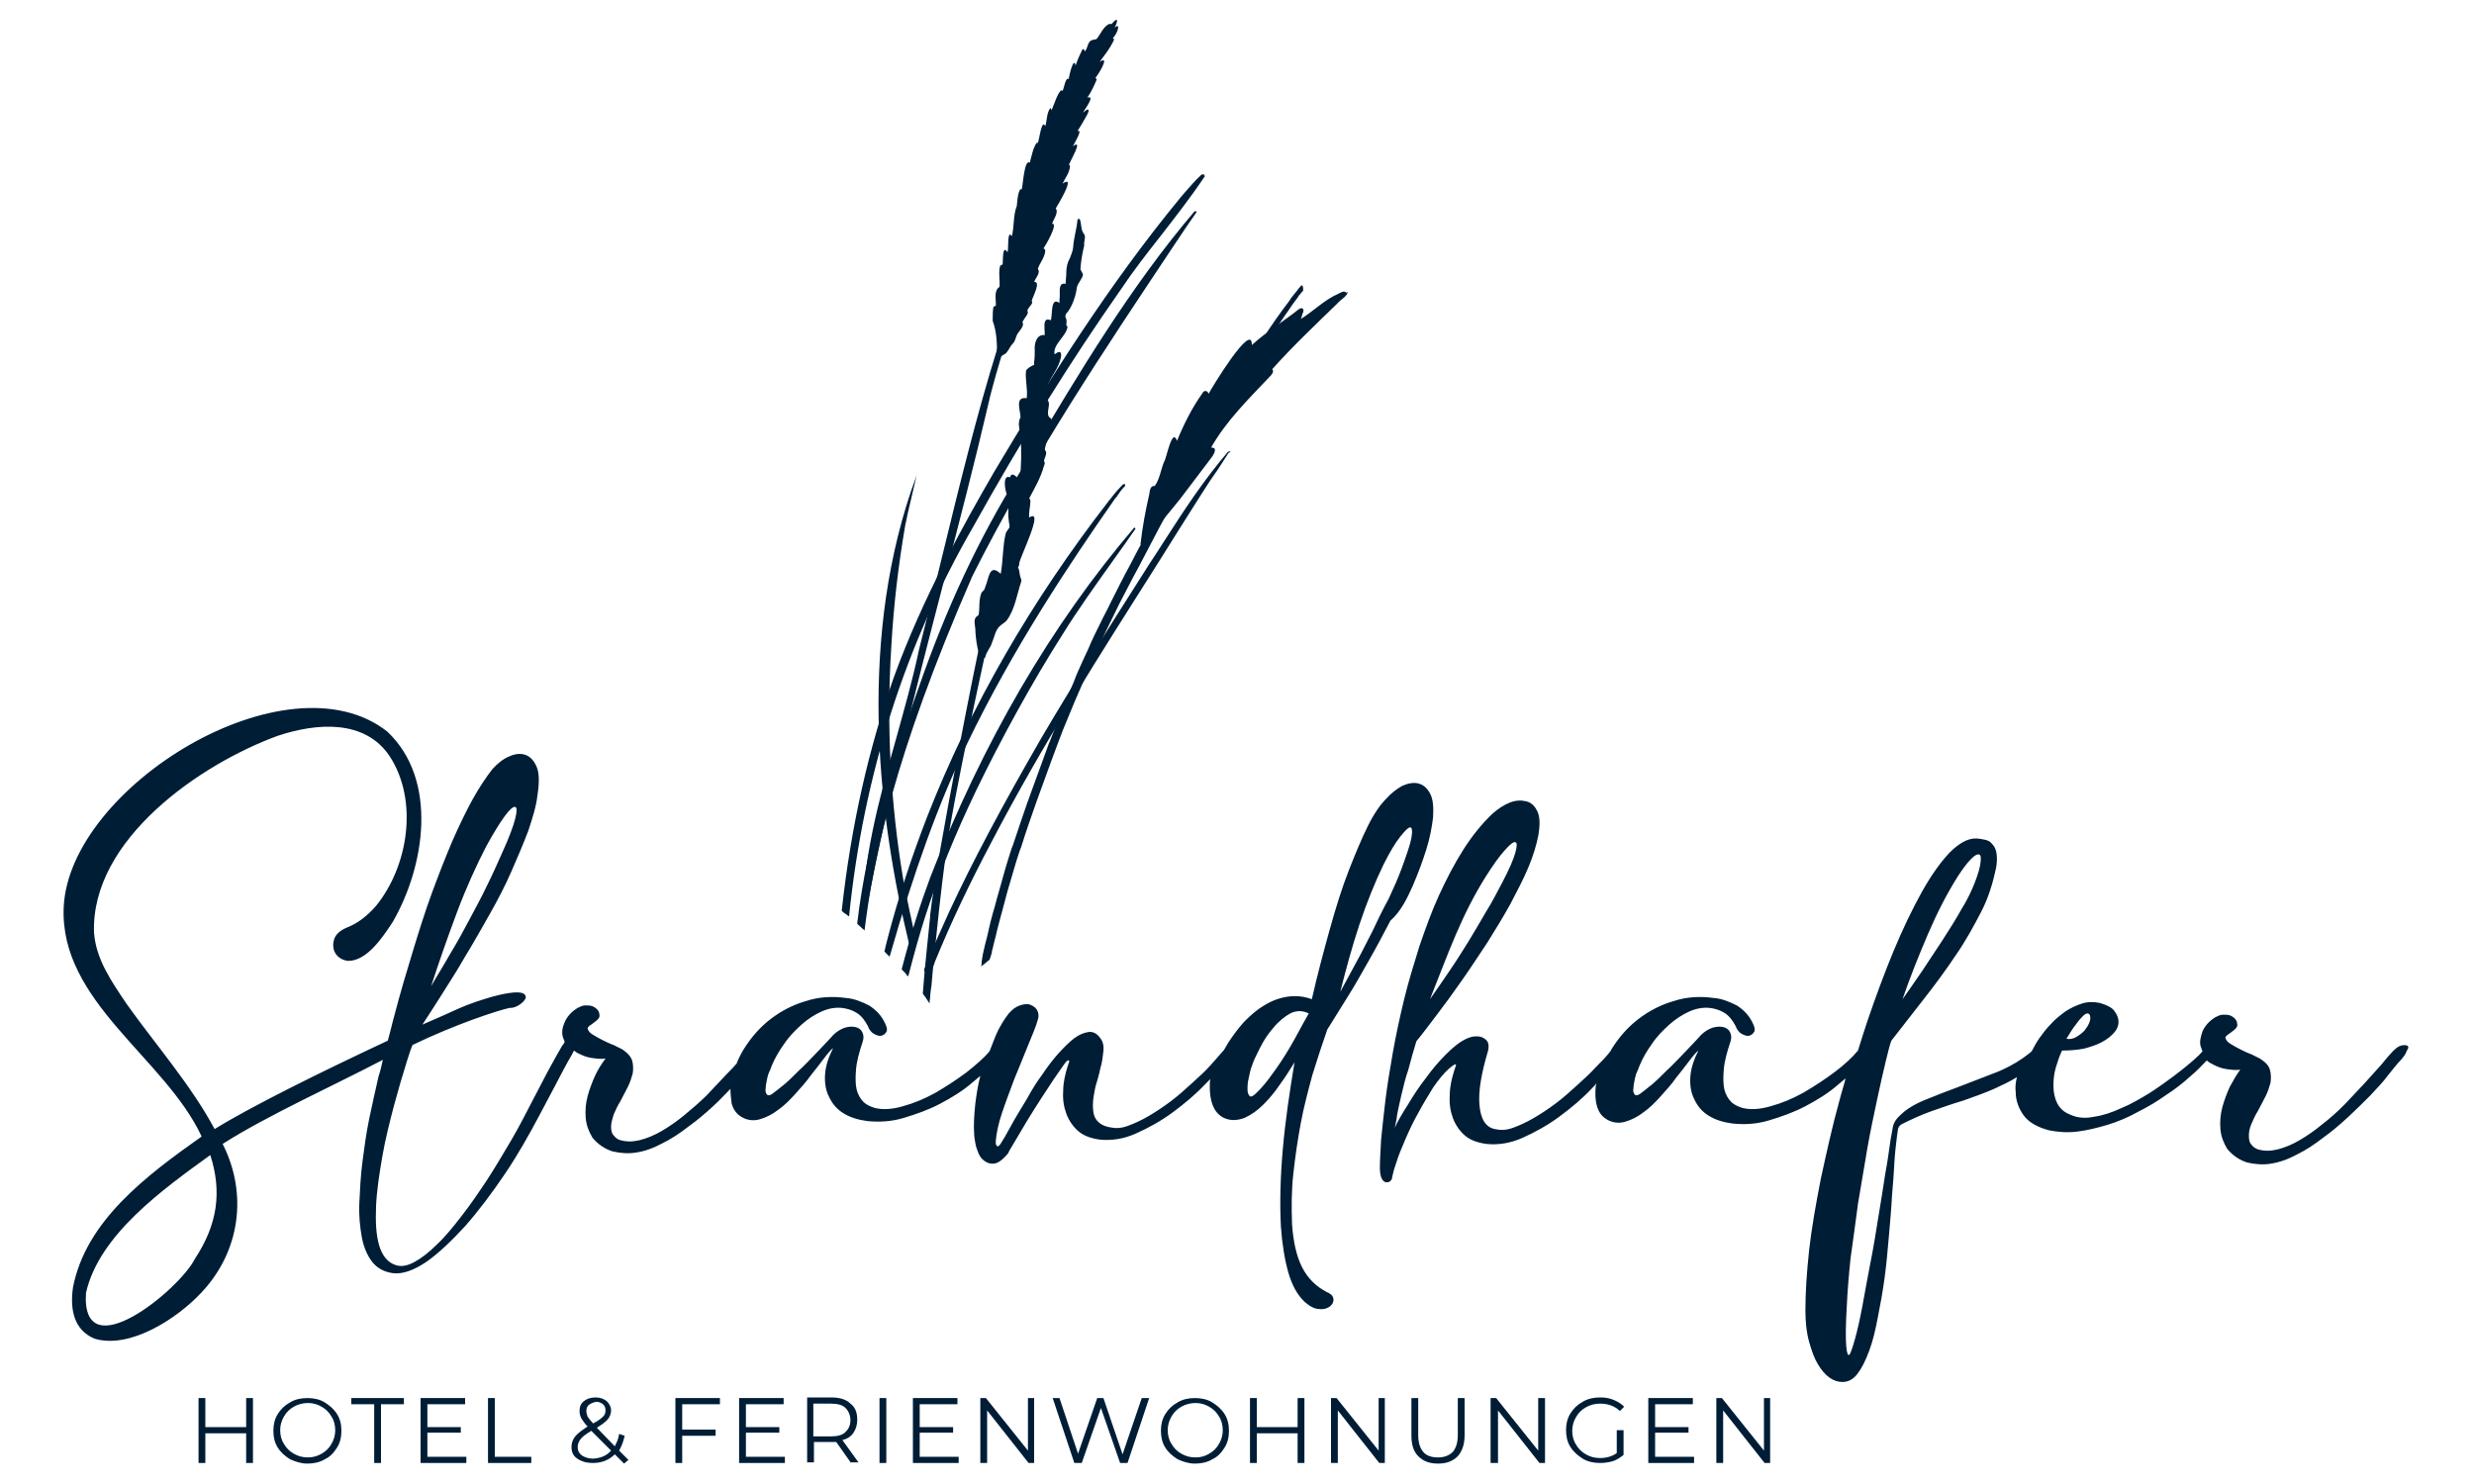 <?xml version="1.0" encoding="UTF-8" standalone="no"?>
<svg xmlns="http://www.w3.org/2000/svg" xmlns:xlink="http://www.w3.org/1999/xlink" xmlns:serif="http://www.serif.com/" width="100%" height="100%" viewBox="0 0 400 240" version="1.1" xml:space="preserve" style="fill-rule:evenodd;clip-rule:evenodd;stroke-linejoin:round;stroke-miterlimit:2;">
    <g>
        <g>
            <path d="M40.9,226.1L40.9,236.6L39.8,236.6L39.8,231.8L33.2,231.8L33.2,236.6L32.1,236.6L32.1,226.1L33.2,226.1L33.2,230.8L39.8,230.8L39.8,226.1L40.9,226.1Z" style="fill:rgb(0,29,54);fill-rule:nonzero;"></path>
            <path d="M46.9,236C46.1,235.5 45.4,234.9 44.9,234.1C44.4,233.3 44.2,232.4 44.2,231.4C44.2,230.4 44.4,229.5 44.9,228.7C45.4,227.9 46,227.3 46.9,226.8C47.7,226.3 48.7,226.1 49.7,226.1C50.7,226.1 51.7,226.3 52.5,226.8C53.3,227.3 54,227.9 54.5,228.7C55,229.5 55.2,230.4 55.2,231.4C55.2,232.4 55,233.3 54.5,234.1C54,234.9 53.4,235.6 52.5,236C51.7,236.5 50.7,236.7 49.7,236.7C48.7,236.7 47.8,236.4 46.9,236ZM52,235.1C52.7,234.7 53.2,234.2 53.6,233.5C54,232.8 54.2,232.1 54.2,231.3C54.2,230.5 54,229.7 53.6,229.1C53.2,228.4 52.7,227.9 52,227.5C51.3,227.1 50.6,226.9 49.8,226.9C49,226.9 48.2,227.1 47.5,227.5C46.8,227.9 46.3,228.4 45.9,229.1C45.5,229.8 45.3,230.5 45.3,231.3C45.3,232.1 45.5,232.9 45.9,233.5C46.3,234.2 46.8,234.7 47.5,235.1C48.2,235.5 48.9,235.7 49.8,235.7C50.6,235.7 51.3,235.5 52,235.1Z" style="fill:rgb(0,29,54);fill-rule:nonzero;"></path>
            <path d="M60.5,227.1L56.8,227.1L56.8,226.1L65.3,226.1L65.3,227.1L61.6,227.1L61.6,236.6L60.5,236.6L60.5,227.1Z" style="fill:rgb(0,29,54);fill-rule:nonzero;"></path>
            <path d="M75.4,235.6L75.4,236.6L68,236.6L68,226.1L75.2,226.1L75.2,227.1L69.1,227.1L69.1,230.8L74.5,230.8L74.5,231.7L69.1,231.7L69.1,235.6L75.4,235.6Z" style="fill:rgb(0,29,54);fill-rule:nonzero;"></path>
            <path d="M78.9,226.1L80,226.1L80,235.6L85.9,235.6L85.9,236.6L78.9,236.6L78.9,226.1Z" style="fill:rgb(0,29,54);fill-rule:nonzero;"></path>
            <path d="M100.9,236.7L99.4,235.2C98.5,236.1 97.3,236.6 95.9,236.6C95.2,236.6 94.6,236.5 94.1,236.3C93.6,236.1 93.1,235.8 92.8,235.4C92.5,235 92.4,234.5 92.4,234C92.4,233.4 92.6,232.8 93,232.3C93.4,231.8 94.1,231.3 95,230.7C94.5,230.2 94.2,229.7 94,229.4C93.8,229 93.7,228.6 93.7,228.2C93.7,227.5 93.9,227 94.4,226.6C94.9,226.2 95.5,226 96.3,226C97,226 97.6,226.2 98.1,226.6C98.5,227 98.8,227.5 98.8,228.1C98.8,228.6 98.6,229.1 98.3,229.5C98,229.9 97.3,230.4 96.5,230.9L99.4,233.9C99.7,233.3 100,232.7 100.1,231.9L101,232.2C100.8,233.1 100.5,233.9 100.1,234.6L101.6,236.1L100.9,236.7ZM98.8,234.6L95.6,231.4C94.8,231.9 94.2,232.3 93.9,232.7C93.6,233.1 93.4,233.5 93.4,234C93.4,234.6 93.6,235 94.1,235.4C94.6,235.7 95.2,235.9 95.9,235.9C97.2,235.8 98.1,235.4 98.8,234.6ZM95.2,227.2C94.9,227.5 94.8,227.8 94.8,228.2C94.8,228.5 94.9,228.8 95,229.1C95.2,229.4 95.5,229.8 95.9,230.2C96.7,229.8 97.2,229.4 97.5,229.1C97.8,228.8 97.9,228.5 97.9,228.1C97.9,227.7 97.8,227.4 97.5,227.1C97.2,226.9 96.9,226.7 96.4,226.7C95.9,226.8 95.5,227 95.2,227.2Z" style="fill:rgb(0,29,54);fill-rule:nonzero;"></path>
            <path d="M110.3,227.1L110.3,231.2L115.7,231.2L115.7,232.2L110.3,232.2L110.3,236.6L109.2,236.6L109.2,226.1L116.4,226.1L116.4,227.1L110.3,227.1Z" style="fill:rgb(0,29,54);fill-rule:nonzero;"></path>
            <path d="M126.9,235.6L126.9,236.6L119.5,236.6L119.5,226.1L126.7,226.1L126.7,227.1L120.6,227.1L120.6,230.8L126,230.8L126,231.7L120.6,231.7L120.6,235.6L126.9,235.6Z" style="fill:rgb(0,29,54);fill-rule:nonzero;"></path>
            <path d="M137.6,236.6L135.2,233.2L131.6,233.2L131.6,236.5L130.5,236.5L130.5,226L134.4,226C135.7,226 136.8,226.3 137.5,227C138.3,227.6 138.6,228.5 138.6,229.6C138.6,230.4 138.4,231.1 138,231.7C137.6,232.3 137,232.7 136.2,232.9L138.8,236.5L137.6,236.5L137.6,236.6ZM136.7,231.6C137.2,231.1 137.5,230.5 137.5,229.7C137.5,228.9 137.2,228.2 136.7,227.7C136.2,227.2 135.4,227 134.3,227L131.5,227L131.5,232.3L134.3,232.3C135.4,232.3 136.2,232.1 136.7,231.6Z" style="fill:rgb(0,29,54);fill-rule:nonzero;"></path>
            <rect x="142.2" y="226.1" width="1.1" height="10.5" style="fill:rgb(0,29,54);fill-rule:nonzero;"></rect>
            <path d="M155,235.6L155,236.6L147.6,236.6L147.6,226.1L154.8,226.1L154.8,227.1L148.7,227.1L148.7,230.8L154.1,230.8L154.1,231.7L148.7,231.7L148.7,235.6L155,235.6Z" style="fill:rgb(0,29,54);fill-rule:nonzero;"></path>
            <path d="M167.2,226.1L167.2,236.6L166.3,236.6L159.6,228.1L159.6,236.6L158.5,236.6L158.5,226.1L159.4,226.1L166.2,234.6L166.2,226.1L167.2,226.1Z" style="fill:rgb(0,29,54);fill-rule:nonzero;"></path>
            <path d="M185.8,226.1L182.3,236.6L181.1,236.6L178,227.7L174.9,236.6L173.7,236.6L170.2,226.1L171.3,226.1L174.3,235.1L177.4,226.1L178.4,226.1L181.5,235.2L184.6,226.1L185.8,226.1Z" style="fill:rgb(0,29,54);fill-rule:nonzero;"></path>
            <path d="M190.4,236C189.6,235.5 188.9,234.9 188.4,234.1C187.9,233.3 187.7,232.4 187.7,231.4C187.7,230.4 187.9,229.5 188.4,228.7C188.9,227.9 189.5,227.3 190.4,226.8C191.2,226.3 192.2,226.1 193.2,226.1C194.2,226.1 195.2,226.3 196,226.8C196.8,227.3 197.5,227.9 198,228.7C198.5,229.5 198.7,230.4 198.7,231.4C198.7,232.4 198.5,233.3 198,234.1C197.5,234.9 196.9,235.6 196,236C195.2,236.5 194.2,236.7 193.2,236.7C192.2,236.7 191.3,236.4 190.4,236ZM195.5,235.1C196.2,234.7 196.7,234.2 197.1,233.5C197.5,232.8 197.7,232.1 197.7,231.3C197.7,230.5 197.5,229.7 197.1,229.1C196.7,228.4 196.2,227.9 195.5,227.5C194.8,227.1 194.1,226.9 193.3,226.9C192.5,226.9 191.7,227.1 191,227.5C190.3,227.9 189.8,228.4 189.4,229.1C189,229.8 188.8,230.5 188.8,231.3C188.8,232.1 189,232.9 189.4,233.5C189.8,234.2 190.3,234.7 191,235.1C191.7,235.5 192.4,235.7 193.3,235.7C194.2,235.7 194.8,235.5 195.5,235.1Z" style="fill:rgb(0,29,54);fill-rule:nonzero;"></path>
            <path d="M210.9,226.1L210.9,236.6L209.8,236.6L209.8,231.8L203.2,231.8L203.2,236.6L202.1,236.6L202.1,226.1L203.2,226.1L203.2,230.8L209.8,230.8L209.8,226.1L210.9,226.1Z" style="fill:rgb(0,29,54);fill-rule:nonzero;"></path>
            <path d="M223.9,226.1L223.9,236.6L223,236.6L216.3,228.1L216.3,236.6L215.2,236.6L215.2,226.1L216.1,226.1L222.9,234.6L222.9,226.1L223.9,226.1Z" style="fill:rgb(0,29,54);fill-rule:nonzero;"></path>
            <path d="M229.3,235.5C228.5,234.7 228.2,233.6 228.2,232.1L228.2,226.1L229.3,226.1L229.3,232.1C229.3,233.3 229.6,234.2 230.1,234.8C230.6,235.4 231.4,235.7 232.5,235.7C233.5,235.7 234.3,235.4 234.9,234.8C235.4,234.2 235.7,233.3 235.7,232.1L235.7,226.1L236.8,226.1L236.8,232.1C236.8,233.6 236.4,234.7 235.7,235.5C234.9,236.3 233.9,236.7 232.5,236.7C231.1,236.7 230.1,236.3 229.3,235.5Z" style="fill:rgb(0,29,54);fill-rule:nonzero;"></path>
            <path d="M249.8,226.1L249.8,236.6L248.9,236.6L242.2,228.1L242.2,236.6L241,236.6L241,226.1L241.9,226.1L248.7,234.6L248.7,226.1L249.8,226.1Z" style="fill:rgb(0,29,54);fill-rule:nonzero;"></path>
            <path d="M261.4,231.3L262.5,231.3L262.5,235.3C262,235.7 261.4,236.1 260.8,236.3C260.1,236.5 259.4,236.6 258.7,236.6C257.7,236.6 256.7,236.4 255.9,235.9C255.1,235.4 254.4,234.8 253.9,234C253.4,233.2 253.2,232.3 253.2,231.3C253.2,230.3 253.4,229.4 253.9,228.6C254.4,227.8 255,227.2 255.9,226.7C256.7,226.2 257.7,226 258.7,226C259.5,226 260.2,226.1 260.9,226.4C261.6,226.7 262.1,227 262.6,227.5L261.9,228.2C261.1,227.4 260,227 258.7,227C257.9,227 257.1,227.2 256.4,227.6C255.7,228 255.2,228.5 254.8,229.2C254.4,229.9 254.2,230.6 254.2,231.4C254.2,232.2 254.4,233 254.8,233.6C255.2,234.3 255.7,234.8 256.4,235.2C257.1,235.6 257.8,235.8 258.7,235.8C259.8,235.8 260.7,235.5 261.4,235L261.4,231.3Z" style="fill:rgb(0,29,54);fill-rule:nonzero;"></path>
            <path d="M273.9,235.6L273.9,236.6L266.5,236.6L266.5,226.1L273.7,226.1L273.7,227.1L267.6,227.1L267.6,230.8L273,230.8L273,231.7L267.6,231.7L267.6,235.6L273.9,235.6Z" style="fill:rgb(0,29,54);fill-rule:nonzero;"></path>
            <path d="M286.2,226.1L286.2,236.6L285.3,236.6L278.6,228.1L278.6,236.6L277.5,236.6L277.5,226.1L278.4,226.1L285.2,234.6L285.2,226.1L286.2,226.1Z" style="fill:rgb(0,29,54);fill-rule:nonzero;"></path>
        </g>
        <g>
            <g>
                <path d="M164.5,31.8L164.5,31.8Z" style="fill:rgb(0,29,54);fill-rule:nonzero;"></path>
                <path d="M172.8,13.2L172.8,13.2Z" style="fill:rgb(0,29,54);fill-rule:nonzero;"></path>
                <path d="M180.8,4.4C180.7,4 180.3,4.4 180.2,4.5C180.7,3.6 180.9,2.5 179.8,3.8L179.7,3.9C179.6,3.8 179.2,3.9 179.1,4C178.3,4.5 177.9,5.6 177.3,6.3C177.1,6.4 176.8,6.4 176.5,6.5C175.8,6.8 175.9,7.8 175.4,8.3C175.3,8.1 175.2,7.8 175,8C174.6,8.8 174.2,9.7 173.9,10.6C173.6,9 172.8,12.4 172.8,12.8C172.3,12.3 172,14.4 171.8,14.7C171.3,14 170.2,17.5 170,17.9C170,17.7 170,17.5 169.8,17.5C169.2,18.3 169.3,19.5 169,20.4C168.4,19.1 168,22.8 167.8,23.1L167.6,23.1C167,24 166.8,25.2 166.5,26.3C165.6,25.7 165.4,29.9 165.2,30.6C165.1,30.6 165,30.6 164.9,30.7C164.5,31.5 164.5,32.4 164.4,33.3C163.8,34.8 164,36.6 163.6,38.2C162.8,37 163.1,40.3 162.9,40.8C162,39.4 162.2,42.3 162.1,42.8C161.9,42.8 161.8,42.9 161.7,43C161.4,44.1 161.7,45.3 161.6,46.4C160.6,47 161.1,48.6 161,49.5C160.8,49.4 160.7,49.6 160.6,49.7C160.5,50.4 160.5,51.1 160.5,51.9C161.1,53.5 161.2,55.3 161.2,57C161.3,57.1 161.6,57.4 161.6,57.4C161.7,57.5 161.8,57.6 161.9,57.6C162.3,57.3 162.6,57.3 162.9,56.8C163.2,56.4 163.4,55.9 163.8,55.5C164.2,55.1 164.2,54.5 164.5,54C164.8,53.5 165.7,52.7 165.3,52.1C165.5,51.7 165.8,51.3 166,51C166.1,50.8 166.3,50.5 166.1,50.3C166.2,49.7 166.8,49.4 166.9,48.9C166.9,48.8 166.8,48.7 166.8,48.7C166.9,48.1 168.4,45.5 167.2,45.6C167.4,45 168.3,44.1 167.8,43.5C168.1,42.5 168.9,41.7 169,40.6C169,40.4 168.9,40.2 168.7,40.2C169,39.8 171.2,36 170.1,36.2C170.3,35.5 171.2,34.4 170.7,33.7C171,33.2 174.1,28.1 171.8,29.7C172.2,28.8 172.9,28 173,26.9C173,26.8 172.9,26.6 172.8,26.6C172.9,26.5 172.9,26.4 173,26.3C173.1,25.9 175,22.7 173.7,23.5C173.7,23.5 173.6,23.5 173.6,23.6L173.5,23.6C173.6,23.3 175.2,20.8 174.2,21.2C174.8,20.3 175.3,19.4 175.8,18.5C175.9,18.3 176.2,17.7 175.8,17.7C175.6,17.8 175.4,18 175.1,18.2C175.3,17.8 177.2,15.3 175.8,15.8C176.4,14.9 176.9,13.9 177.3,12.9C177.3,12.8 177.2,12.6 177.1,12.6C177.5,12.2 179.6,8.8 177.8,10C178.6,8.9 179.4,7.9 180,6.7C180.1,6.5 180.2,6.2 179.9,6.2C180.2,5.9 180.7,5.2 180.8,4.4Z" style="fill:rgb(0,29,54);fill-rule:nonzero;"></path>
                <path d="M161,59.4L161,59.3L161,59.4Z" style="fill:rgb(0,29,54);fill-rule:nonzero;"></path>
            </g>
            <path d="M162.1,56.8C162,56.6 161.6,56.1 161.4,56.1L161.3,56.1L161.3,56.2C157.9,67.1 155.1,78.6 152.4,89.7C151.2,94.7 149.9,99.9 148.6,105C147.6,109.8 146.2,114.7 144.9,119.4C142.1,129.3 139.3,139.6 139.4,149.7L139.6,149.7C143,131.2 147.8,112.5 152.5,94.4C155,84.8 157.6,74.8 159.9,64.9C160.1,63.8 161.9,57.4 162.1,57.1C162.3,57.3 162.2,57.1 162.1,56.8Z" style="fill:rgb(0,29,54);fill-rule:nonzero;"></path>
            <path d="M194.7,28.3C194.7,28.2 194.6,28.2 194.5,28.2C194.3,28.2 194.2,28.3 194.2,28.3C193.2,29.2 192.4,30.2 191.5,31.2C191.3,31.4 191.1,31.7 190.9,31.9C179.2,46.1 169.5,61.6 160.8,76.2C155.7,85 149.2,96.7 144.6,109.3C140.5,120.8 137.6,133.5 136.1,147.2L136.1,147.3L136.3,147.5C136.5,147.7 136.8,147.8 137.1,148.1L137.3,148.2L137.3,148C139.6,125.5 146.3,104.3 157.4,85.1C165.3,70.9 173.1,58.4 181.3,46.7C183.3,43.7 185.5,40.9 187.7,38.1C190.1,35 192.6,31.8 194.8,28.5L194.7,28.3Z" style="fill:rgb(0,29,54);fill-rule:nonzero;"></path>
            <path d="M193.2,34.1C182.8,46.3 174.4,60.4 166.3,74L164.7,76.7C158.3,87 153,98.3 148.5,111.3C144.5,122.4 140.2,135.6 138.6,149.3L138.6,149.4L138.8,149.6C139.1,149.8 139.3,150.1 139.6,150.3L139.8,150.5L139.8,150.3C141.2,139.1 144.4,122.5 157.2,93.2C166.7,74.2 178.8,56.2 190.4,38.8C191.4,37.3 192.4,35.8 193.4,34.4L193.5,34.2L193.2,34.2L193.2,34.1Z" style="fill:rgb(0,29,54);fill-rule:nonzero;"></path>
            <g>
                <path d="M174.9,40.4C174.9,40.5 174.9,40.5 174.9,40.4Z" style="fill:rgb(0,29,54);fill-rule:nonzero;"></path>
                <path d="M175.3,37.9C174.7,37.2 174.9,36.3 174.6,35.5C174.5,35.3 174.2,35.4 174.2,35.6C174.1,37 173.6,38.4 173.5,40.1C173.4,40.7 173.2,41.2 173,41.7C172.6,42.4 172.4,43.2 172.4,44.1C172.4,44.7 172.3,45.3 172.3,45.9C170.9,45.6 171.5,47.6 171.3,48.4L171.3,49C169.8,47.9 170.2,51 169.9,51.8C168.4,51.1 169,53.4 168.9,54.2C167.6,54 167.2,55.6 167.3,56.6L167.3,56.7C167.3,57.3 167.3,57.9 167.2,58.5L167.2,59C166.7,59.2 166.2,59.5 165.9,59.9C165.7,61.3 166.2,62.9 166,64.4C164,64.1 165,66.4 165,67.5C164.4,68.5 165,69.7 165,70.8L165,70.7C165.2,73 165.1,75.4 164.9,77.7C164.5,77.3 163.6,76.1 163.3,77.2C162,76.6 162.5,79.7 162.9,80.1C163.2,81.4 162.9,82.8 163.1,84.2C163.1,84.6 163.3,84.9 163.2,85.3C163,85.7 162.7,85.9 162.6,86.3C162.1,88.3 162.2,90.6 161.8,92.8C159.9,91 159.9,93.6 159.3,94.9C159.2,95.3 159.1,95.5 158.8,95.7C158.5,96.1 158.5,96.6 158.4,97C158.3,97.8 158.4,98.7 158.2,99.5C158.1,99.6 158,99.6 157.9,99.7C157.3,100.2 157.7,101.2 157.7,101.9C157.7,102.7 158.1,107.3 159.3,106.3C159.5,105.3 160.1,104.9 160.4,103.9C160.8,103 160.9,102 161.6,101.3C162,100.9 162.5,100.7 162.8,100.3C164.1,98.5 164.4,96.2 165.1,94.1C165.2,93.9 165.1,93.6 165,93.4C164.8,92.9 164.9,92.3 164.6,91.8C164.7,91.6 164.8,91.4 164.8,91.1C164.8,90.3 169,82 166.4,83.7C166.3,82.8 166.6,81.9 166.6,81C166.6,80.8 166.5,80.7 166.4,80.6C167.3,78.9 168.3,77.2 168.8,75.3C168.9,75.1 169,74.8 168.8,74.6C168.8,74.1 169.3,73.5 169.1,73C168.9,72.8 168.9,72.6 169,72.3C169.3,70.9 169.9,69.5 170,68C170,67.8 170,67.7 169.8,67.6C168.8,66.9 170.3,65.1 169.1,64.5C169.1,64.1 169.2,63.6 169.1,63.2C169.5,61.4 170.9,60 171.4,58.3C171.7,57.3 171.7,56.4 170.5,57.3C170.2,55.7 172.3,54.5 172.6,52.9C172.6,52.8 172.5,52.7 172.4,52.6C172.4,52.3 172.5,51.9 172.4,51.6C172.2,51.3 172.2,51 172.4,50.7C173.3,49.8 174,47.7 174.1,46.5C174.3,45.7 175,45.1 175.1,44.4C175,44 174.6,43.7 174.7,43.3C174.8,42.1 175,40.9 175.3,39.7C175.2,39 175.6,38.4 175.3,37.9Z" style="fill:rgb(0,29,54);fill-rule:nonzero;"></path>
            </g>
            <path d="M159.4,102.3C159.1,102.2 158.8,102.3 158.7,102.7C158,105.9 151.5,138.1 150.4,147.9L150.4,148.1C150,152.2 149.5,156.5 149.2,160.7C149.5,161.1 149.8,161.5 150.1,162L150.3,162.3L150.3,162C150.4,161.4 150.4,160.7 150.5,160.1L150.6,159.4C150.7,158.3 150.8,157.1 150.9,156C151.5,150.2 152.1,144.2 152.9,138.3C153.9,130 159.8,103.3 159.9,103.1C160,102.6 159.7,102.3 159.4,102.3Z" style="fill:rgb(0,29,54);fill-rule:nonzero;"></path>
            <path d="M199,73L198.7,73L198.7,73.1L198.6,73C194.8,77.4 191.5,82.4 188.3,87.4C187.5,88.7 186.6,90 185.7,91.4L185.2,92.2C179.6,101 173.8,110.1 168.4,119.3C162.1,130.2 157.3,139.2 153.4,147.6C151.9,150.9 150.6,153.8 149.5,156.6C149.4,156.8 149.4,156.9 149.5,157.1C149.6,157.3 149.7,157.4 149.8,157.4L150,157.4C150.6,157.4 150.8,156.6 151,156C151.1,155.7 151.2,155.4 151.3,155.2C153.8,149.1 156.8,142.8 160.4,136C168.5,120.5 178,105.6 187.2,91.1C189.4,87.6 191.7,83.9 194,80.3C194.8,79.1 195.5,77.9 196.3,76.8C197.1,75.7 197.8,74.5 198.6,73.3L199,73Z" style="fill:rgb(0,29,54);fill-rule:nonzero;"></path>
            <path d="M210.6,46.2C210.6,46.2 210.5,46.1 210.4,46.2C210.4,46.2 210.3,46.2 210.3,46.3L210.2,46.4C210.1,46.5 209.9,46.7 209.8,46.9C209.6,47.1 209.5,47.3 209.3,47.5C209,47.9 208.7,48.2 208.5,48.6C205.5,52.5 202.9,56.7 200.7,60.2C198.4,63.9 196,68 193.2,72.6C191.9,74.8 190.7,76.8 189.6,78.7C189,79.7 188.5,80.7 187.9,81.7C187.2,82.9 186.7,83.8 186.3,84.7C185.7,85.8 185.1,86.9 184.5,88C183.9,89 183.4,90.1 182.8,91.2C181.7,93.2 180.6,95.4 179.5,97.6C179,98.7 178.4,99.7 177.9,100.8C177.3,102 176.8,103 176.4,103.9C176,104.9 175.5,105.9 175,107C174.5,108.1 174,109.2 173.6,110.3C173.1,111.4 172.7,112.5 172.2,113.6C171.7,114.7 171.3,115.9 170.9,116.9C170.5,117.9 170.1,119 169.7,120L169.6,120.2C169.2,121.3 168.8,122.4 168.4,123.5C167.5,126 166.7,128.1 166,130.1C165.3,132.1 164.6,134.2 163.8,136.6L163.6,137.1C162.9,139.2 162.2,141.6 161.5,144.2C161.1,145.5 160.9,146.5 160.6,147.4C160.3,148.5 160,149.6 159.8,150.6C159.6,151.6 159.3,152.5 159.1,153.5L159,153.9C159,154.1 158.9,154.2 158.9,154.4C158.9,154.6 158.8,154.8 158.8,154.9L158.8,155.1C158.7,155.4 158.7,155.7 158.7,156L158.6,156.3L158.9,156.1C159.3,155.8 159.6,155.5 160,155.2C160,155.1 160.1,155 160.1,154.9C160.1,154.8 160.2,154.7 160.2,154.6C160.3,154.3 160.4,154 160.4,153.7L160.5,153.4C160.7,152.4 161,151.5 161.2,150.5C161.8,148.1 162.4,146.1 162.9,144.1C163.3,142.8 163.6,141.7 163.9,140.7C164.2,139.6 164.6,138.4 164.9,137.5L165.1,137C165.9,134.4 166.8,131.9 167.6,129.6C168.3,127.7 169.1,125.5 170,123C170.8,120.9 171.6,118.6 172.5,116.5C173.3,114.5 174.2,112.4 175.3,109.9C175.7,108.9 176.2,107.8 176.7,106.7C177.2,105.6 177.7,104.5 178.1,103.6C179.1,101.4 180.1,99.5 181,97.6C182.1,95.5 183.1,93.5 184.1,91.7C185.3,89.4 186.4,87.3 187.4,85.4C188.4,83.6 189.5,81.5 190.7,79.3C191.3,78.2 191.9,77.1 192.6,76.1C193.1,75.2 193.6,74.3 194.1,73.5L197.9,67C198.4,66.2 198.8,65.4 199.3,64.6L199.9,63.6C200.4,62.7 201,61.8 201.5,60.9L201.6,60.7C202.1,59.8 202.7,58.8 203.3,57.9C203.9,56.9 204.6,55.9 205.2,54.9C206,53.7 206.9,52.2 207.9,50.8C208.5,50 208.9,49.3 209.3,48.8C209.5,48.5 209.8,48.2 210,47.8L210.1,47.7C210.3,47.5 210.4,47.3 210.6,47.1C210.6,47.1 210.7,47.1 210.7,47C210.7,46.3 210.6,46.2 210.6,46.2Z" style="fill:rgb(0,29,54);fill-rule:nonzero;"></path>
            <path d="M181.8,78.3L181.6,78.3C180.9,79 180.2,79.8 179.6,80.6C179.5,80.8 179.3,80.9 179.2,81.1C166.8,97.1 156.9,114.2 149.9,132.1C147.5,138.3 145.3,144.9 143.5,151.8C143.4,152.2 143.3,152.6 143.2,153C143.1,153.3 143.1,153.6 143,153.8L143,153.9L143.8,154.7L143.9,154.5C147.8,140.8 151.8,129.8 156.4,120.2C163.7,105 172.9,91.2 180.1,80.9C180.2,80.7 180.4,80.5 180.5,80.4C180.9,79.8 181.3,79.2 181.8,78.7C181.9,78.7 181.9,78.6 181.9,78.5C182,78.4 181.9,78.3 181.8,78.3Z" style="fill:rgb(0,29,54);fill-rule:nonzero;"></path>
            <path d="M183.4,85.3C170,101 158.9,120 150.4,141.9C148.8,146.2 147.3,150.9 145.8,156.7L145.8,156.8C146,157 146.1,157.1 146.3,157.3C146.4,157.4 146.5,157.5 146.6,157.7L146.8,157.9L146.9,157.7C147.8,154.2 148.7,151 149.6,148.2C151.7,141.6 154.4,135 157.8,127.9C161.7,119.8 167,110.1 171.8,102.6C174.2,98.7 177.3,94.4 180,90.6C181.3,88.8 182.5,87.1 183.6,85.5L183.4,85.3Z" style="fill:rgb(0,29,54);fill-rule:nonzero;"></path>
            <g>
                <path d="M188.6,73.4L188.6,73.4Z" style="fill:rgb(0,29,54);fill-rule:nonzero;"></path>
                <path d="M190.9,69.8L190.9,69.8Z" style="fill:rgb(0,29,54);fill-rule:nonzero;"></path>
                <path d="M188.6,73.6C188.6,73.5 188.6,73.5 188.6,73.6Z" style="fill:rgb(0,29,54);fill-rule:nonzero;"></path>
                <path d="M188.8,75L188.8,75Z" style="fill:rgb(0,29,54);fill-rule:nonzero;"></path>
                <path d="M217.9,47.3C217.8,47.2 217.7,47.3 217.7,47.4C217.4,46.9 216.8,47.3 216.4,47.5C214.1,48.5 212.4,50.3 210.3,51.6C210.5,51.3 210.5,50.8 210.7,50.5C210.7,50.4 210.8,50.2 210.7,50C210.5,49.7 210.2,49.9 210,50C207.5,52 204.8,53.6 202.4,55.8C202.5,51.8 195.8,62.9 195.4,63.7C195.3,63.2 194.7,63 194.4,63.6C192.7,66 191.4,68.6 190.3,71.3C189.5,69 188.6,74.2 188.2,74.7C187.7,75.9 187.5,77.5 186.7,78.6C185.9,78.5 185.9,79.5 185.8,80C185.2,82.6 184.7,85.3 184.4,88C184.4,88.2 184.7,88.3 184.7,88.1C185.1,88.3 185.4,87.9 185.5,87.6C187,85.1 189,83 190.8,80.7C192.5,78.5 194.1,76.3 195.8,74.1C196.2,73.6 197,72.3 195.8,72.4C198.3,68 201.9,64.5 205.4,60.8C205.7,60.5 206,60.1 205.7,59.7C209,56 212.6,52.6 216.2,49.1C216.8,48.4 217.7,48 217.9,47.3Z" style="fill:rgb(0,29,54);fill-rule:nonzero;"></path>
            </g>
            <path d="M146,142C144,130 143.3,117.4 144.1,104.7C144.5,97.5 145.3,91.2 146.3,85.3C146.4,84.6 146.6,84 146.7,83.3C147,82 148.2,76.9 148.2,76.9L147.3,79.4C138.6,105.3 142.3,133.3 146.9,152.3L146.9,152.4C147,152.7 147.2,152.8 147.5,152.8L147.6,152.8C147.9,152.7 148.2,152.5 148.1,152.1C147.4,149 146.7,145.7 146,142Z" style="fill:rgb(0,29,54);fill-rule:nonzero;"></path>
        </g>
        <g>
            <path d="M228.4,143.3C229.3,141.2 230,139.3 230.6,137.4C231.2,135.5 231.5,133.8 231.7,132.2C231.8,130.5 231.7,129.2 231.2,128.3C230.7,127.4 230.1,126.9 229.3,126.7C228.5,126.5 227.6,126.7 226.7,127.1C225.8,127.6 224.9,128.3 224.1,129.2C223.2,130.1 222.2,131.5 221.2,133.5C220.2,135.5 219.2,137.9 218.1,140.7C217,143.5 216,146.7 215,150.3C214,153.9 213,157.6 212.1,161.6C210.8,161.1 209.4,161 208.1,161.2C206.8,161.4 205.5,161.9 204.4,162.6C203.2,163.3 202.2,164.2 201.2,165.2C200.2,166.3 199.4,167.4 198.6,168.6C198.4,169 198.1,169.4 197.9,169.8C197.3,170.5 196.5,171.4 195.7,172.3C194.8,173.3 193.8,174.2 192.7,175.2C191.6,176.2 190.5,177.2 189.3,178.1C188.1,179 186.9,179.8 185.7,180.5C184.5,181.2 183.4,181.7 182.3,182.1C181.2,182.5 180.3,182.5 179.4,182.3C178.3,182.1 177.6,181.6 177.2,181C176.8,180.4 176.7,179.6 176.7,178.7C176.7,177.8 176.9,176.8 177.1,175.8C177.4,174.8 177.7,173.8 177.9,172.8C178.2,171.8 178.3,170.9 178.4,170C178.5,169.1 178.3,168.4 177.9,167.9C177.4,167.2 176.8,166.8 176,166.9C175.3,167 174.5,167.3 173.7,167.9C172.9,168.5 172,169.4 171.1,170.4C170.2,171.4 169.3,172.6 168.5,173.8C167.6,175 166.8,176.3 166.1,177.6C165.3,178.9 164.6,180.1 164,181.1C163.4,182.2 162.9,183.1 162.5,183.8C162.1,184.5 161.8,184.9 161.7,185.1C161.5,185.3 161.4,185.4 161.3,185.4C161.2,185.4 161.2,185.3 161.1,185.2C161,185.1 161,185 161,184.8L161,184.5C161.1,183.3 161.4,181.8 162,180C162.6,178.2 163.3,176.4 164,174.5C164.8,172.6 165.5,170.8 166.2,169.1C166.9,167.4 167.5,166 167.8,164.9C168,164.3 167.9,163.8 167.7,163.4C167.5,163 167.1,162.7 166.6,162.5C166.1,162.3 165.5,162.4 164.9,162.6C164.3,162.8 163.7,163.2 163.1,163.9C162.4,164.8 161.6,166 160.9,167.7C160.6,168.5 160.3,169.2 160,170C159.1,171.1 157.8,172.2 156.3,173.4C154.7,174.6 153,175.7 151.3,176.7C149.5,177.7 147.8,178.4 146,178.9C144.3,179.4 142.8,179.5 141.5,179.2C140.8,179 140.1,178.7 139.6,178.2C139.1,177.7 138.7,177 138.5,176.2C138.3,175.3 138.3,174.3 138.4,173C138.5,171.7 138.9,170.2 139.5,168.4C139.7,167.8 139.6,167.3 139.4,166.9C139.2,166.5 138.8,166.2 138.3,166.1C137.8,166 137.3,166 136.6,166.2C136,166.4 135.3,166.8 134.7,167.4C134.5,167.6 134.2,168 133.6,168.6C133,169.2 132.4,169.9 131.6,170.7C130.8,171.5 130.1,172.3 129.2,173.1C128.4,173.9 127.6,174.7 126.9,175.3C126.2,175.9 125.5,176.4 125,176.8C124.5,177.2 124.1,177.2 124,177C123.8,176.8 123.7,176.4 123.8,176C123.8,175.6 123.9,175.1 124,174.6C124.1,174.1 124.2,173.7 124.4,173.3C124.6,172.9 124.7,172.5 124.8,172.3C125.3,171.1 126,169.9 126.8,168.8C127.6,167.6 128.6,166.6 129.6,165.7C130.6,164.8 131.7,164.1 132.8,163.6C133.9,163.1 135,162.9 136.1,163C136.9,163.1 137.7,163.3 138.5,163.8C139.3,164.3 139.8,165 140.3,165.9C140.5,166.5 140.9,167 141.3,167.2C141.7,167.4 142.1,167.6 142.5,167.5C142.9,167.4 143.1,167.2 143.3,166.9C143.5,166.6 143.4,166.1 143.1,165.5C142.5,164.2 141.6,163.3 140.5,162.6C139.3,162 138.1,161.5 136.8,161.4C134.6,161.1 132.4,161.2 130.3,161.9C128.2,162.5 126.3,163.5 124.6,164.8C122.9,166.1 121.5,167.7 120.3,169.6C119.8,170.4 119.4,171.2 119.1,172C118.6,172.6 118.1,173.1 117.5,173.7C116.5,174.8 115.4,175.9 114.3,177.1C113.1,178.3 111.9,179.3 110.7,180.3C109.5,181.3 108.2,182.2 107,182.9C105.8,183.6 104.6,184.1 103.4,184.4C102.9,184.5 102.4,184.6 101.8,184.6C101.2,184.6 100.7,184.5 100.3,184.4C99.9,184.3 99.5,184 99.2,183.6C98.9,183.3 98.8,182.8 98.8,182.2C98.8,181.6 99,181 99.2,180.3C99.5,179.6 99.8,178.9 100.3,178.1C100.7,177.3 101.1,176.6 101.5,175.8C101.9,175 102.1,174.3 102.3,173.6C102.4,172.9 102.4,172.2 102.2,171.5C102,170.9 101.5,170.3 100.6,169.7C100.2,169.5 99.8,169.3 99.2,169C98.6,168.8 98,168.5 97.4,168.2C96.8,167.9 96.3,167.6 95.8,167.3C95.3,167 95.1,166.7 95,166.3C95,166.2 95.1,166.1 95.3,165.9C95.5,165.8 95.7,165.6 96,165.4C96.3,165.2 96.5,165 96.7,164.8C96.9,164.6 97,164.3 96.9,164C96.9,163.7 96.7,163.4 96.5,163.2C96.3,163 96,162.8 95.7,162.7C95.4,162.6 95,162.6 94.6,162.6C94.2,162.6 93.8,162.8 93.4,163C92.4,163.6 91.7,164.4 91.3,165.3C90.9,166.2 90.8,167 91,167.7C91.1,168 91.2,168.2 91.3,168.5C91.2,168.7 91.1,168.9 90.9,169.1C90.1,170.5 89.3,171.9 88.5,173.4C87.7,174.9 86.9,176.5 86.1,178C85,180.1 83.9,182.3 82.6,184.5C81.3,186.7 80,188.9 78.7,190.9C77.3,193 76,194.9 74.6,196.7C73.2,198.5 71.9,200.1 70.6,201.3C69.3,202.6 68.1,203.5 67,204.1C65.9,204.7 64.9,204.9 64,204.6C62.7,204.2 61.8,203.1 61.3,201.4C60.8,199.7 60.7,197.6 60.8,195.1C60.9,192.7 61.3,190 61.8,187.1C62.3,184.2 63,181.5 63.7,178.8C64.4,176.2 65.1,173.8 65.8,171.6C66.1,170.6 66.4,169.7 66.7,169C73.5,165.7 80.5,163.4 82.4,163C83.3,163.1 84.7,162.2 85,161.4C85.3,159 76.6,162 74.4,163C72.4,163.9 70.4,164.8 68.3,165.7C69.2,164.3 70.2,162.8 71.2,161.2C72.5,159.1 73.9,157 75.2,154.7C76.6,152.4 77.9,150.1 79.2,147.8C80.5,145.5 81.7,143.2 82.7,140.9C83.7,138.6 84.6,136.5 85.4,134.4C86.1,132.3 86.7,130.4 86.9,128.6C87.2,126.6 87.2,125.1 86.8,124.1C86.4,123.1 85.8,122.4 85,122.1C84.2,121.8 83.3,121.9 82.4,122.3C81.4,122.7 80.5,123.4 79.6,124.4C78.6,125.7 77.5,127.3 76.4,129.3C75.3,131.3 74.2,133.6 73.1,136.1C72,138.7 70.9,141.5 69.8,144.5C68.7,147.5 67.7,150.7 66.7,154C65.7,157.3 64.7,160.6 63.8,164.1C63.4,165.5 63.1,166.9 62.7,168.3C51.6,173.5 40.5,179 34.7,182.6C30.9,175.5 25.2,169 20.5,162.4C18,158.7 15.5,155.1 15.2,150.8C14.7,135.8 32.3,123.6 44.9,119C51.2,116.9 59,116.3 63,122.3C67.7,129.5 66,140.1 60.8,146.5C59.4,148.1 57.9,149.3 56.1,150C54.9,150.5 54.2,151.2 54,152C53.5,153.7 54.5,155.2 56.3,155.4C59.3,155.4 61.8,151.7 63.5,149.1C68.7,140.1 70.9,126.1 62.6,118.3C46.4,105.6 11.2,127.2 10.3,146.7C9.6,162 26.7,171.1 32.6,183.8C23.7,190.1 13.9,197.4 11.8,208.2C11.3,211.7 11.9,215.1 15.3,216.5C21,218.2 28.6,213.3 32.6,209C38.8,202.4 40.1,193.1 36,185C43.2,180.4 54.1,175.5 61.9,171.4C61.7,172.3 61.5,173.2 61.2,174.1C60.7,176.3 60.2,178.5 59.7,180.9C59.2,183.3 58.9,185.6 58.6,187.9C58.3,190.2 58.2,192.4 58.1,194.5C58,196.6 58.2,198.4 58.5,200.1C58.8,201.7 59.4,203.1 60.2,204.1C61,205.1 62.1,205.7 63.5,205.9C65,206.1 66.8,205.5 68.9,204.1C70.9,202.7 73,200.7 75.2,198.3C77.4,195.8 79.5,193 81.6,189.9C83.7,186.8 85.5,183.6 87.2,180.4C88.1,178.7 89,177 89.9,175.3C90.8,173.6 91.6,172 92.5,170.5C92.6,170.3 92.7,170.1 92.8,169.9C93.1,170.1 93.3,170.3 93.6,170.4C94.2,170.7 94.9,171 95.7,171.1C96.4,171.2 97.2,171.3 97.9,171.2C97.3,172 96.7,172.9 96.2,174C95.7,175.1 95.3,176.2 95,177.3C94.7,178.4 94.6,179.6 94.7,180.8C94.8,182 95.2,183 95.8,184C96.7,185.1 97.8,185.8 99,186.2C100.3,186.5 101.6,186.6 102.8,186.4C104.2,186.2 105.6,185.7 107.1,184.9C108.5,184.2 109.9,183.3 111.3,182.2C112.7,181.2 114,180.1 115.3,178.9C116.3,178 117.2,177 118.1,176.1C118.1,176.9 118.2,177.7 118.3,178.5C118.6,179.5 119.1,180.2 120,180.7C120.9,181.2 121.9,181.3 122.9,181C123.9,180.7 124.9,180.2 125.8,179.5C126.8,178.8 127.7,177.9 128.6,176.9C129.5,175.9 130.4,174.9 131.1,173.9C131.9,172.9 132.6,172 133.2,171.2C133.8,170.4 134.3,169.8 134.7,169.5C134,170.9 133.5,172.3 133.4,173.7C133.3,175.1 133.5,176.3 134,177.3C134.5,178.4 135.2,179.3 136.3,180C137.4,180.7 138.7,181.1 140.2,181.3C142.1,181.5 144.1,181.4 146.1,180.8C148.1,180.2 150.1,179.5 152,178.5C153.9,177.5 155.7,176.4 157.3,175C157.7,174.7 158.1,174.3 158.5,174C158.1,175.5 157.9,176.9 157.7,178.4C157.5,180.3 157.4,181.9 157.5,183.3C157.5,183.8 157.6,184.3 157.7,184.9C157.8,185.5 158,186 158.2,186.5C158.4,187 158.7,187.4 159.1,187.7C159.5,188 159.9,188.2 160.5,188.2C161,188.2 161.4,188 161.8,187.7C162.2,187.4 162.6,187 163,186.5C163.2,186 163.7,185.3 164.2,184.4C164.8,183.4 165.4,182.4 166.1,181.2C166.8,180.1 167.5,178.9 168.3,177.7C169.1,176.5 169.8,175.4 170.4,174.5C171,173.6 171.6,172.8 172,172.2C172.4,171.6 172.7,171.4 172.8,171.5C172.9,171.6 172.9,171.7 172.8,171.9C172.7,172.1 172.7,172.3 172.6,172.5C172.2,173.8 171.9,175.1 171.9,176.4C171.8,177.8 172,179 172.4,180.1C172.8,181.2 173.5,182.2 174.3,182.9C175.2,183.7 176.4,184.1 177.8,184.3C179.7,184.5 181.7,184.2 183.7,183.3C185.7,182.4 187.7,181.3 189.6,179.9C191.5,178.5 193.3,177 194.9,175.3C195.2,175 195.4,174.8 195.7,174.5C195.6,174.9 195.6,175.3 195.6,175.7C195.6,176.8 195.7,177.8 196.1,178.8C196.5,179.8 197.1,180.4 197.9,180.8C199,181.3 200.1,181.2 201.2,180.8C202.3,180.3 203.3,179.6 204.3,178.6C205.3,177.6 206.2,176.5 207,175.3C207.9,174.1 208.6,172.9 209.3,171.8C208.5,176.6 207.8,181.3 207.4,185.9C207,190.5 206.9,194.7 207.1,198.4C207.3,201.2 207.7,203.7 208.3,205.8C208.9,207.9 209.8,209.5 211,210.6C211.8,211.3 212.6,211.7 213.3,211.7C214,211.8 214.6,211.6 215,211.3C215.4,211 215.6,210.6 215.6,210.2C215.6,209.7 215.3,209.3 214.6,209C212.8,208.1 211.4,206.7 210.5,204.9C209.6,203.1 209.1,200.8 208.9,198C208.8,195.3 208.8,192.6 209.1,189.9C209.4,187.1 209.8,184.4 210.3,181.7C210.8,179 211.5,176.4 212.2,173.8C213,171.2 213.8,168.8 214.6,166.5C215.6,164.9 216.7,163.1 217.9,161.2C219.1,159.3 220.2,157.3 221.4,155.2C222.6,153.1 223.7,151 224.8,148.9C226.5,147.4 227.5,145.3 228.4,143.3ZM73.9,147.5C75.4,143.5 77,140 78.6,136.9C79.8,134.7 80.8,133.1 81.6,132C82.4,130.9 83,130.4 83.3,130.5C83.6,130.6 83.6,131.2 83.3,132.4C83,133.6 82.3,135.5 81.2,137.9C80.4,139.7 79.6,141.5 78.7,143.3C77.8,145.2 76.8,147 75.8,148.9C74.8,150.8 73.8,152.6 72.7,154.4C71.7,156.2 70.6,157.9 69.7,159.5C71,155.5 72.4,151.5 73.9,147.5ZM31.5,203.6C29,208.6 13.1,221.6 13.9,209.1C16,199.7 26.4,192.3 34,186.8C35.9,192.7 35.2,198 31.5,203.6ZM208.6,169.3C207.6,171 206.6,172.5 205.7,173.7C204.8,175 204,175.9 203.3,176.6C202.6,177.3 202.2,177.5 202,177.2C201.8,177 201.7,176.6 201.7,176.2C201.7,175.8 201.7,175.3 201.8,174.8C201.9,174.3 202,173.9 202.1,173.4C202.2,173 202.3,172.6 202.4,172.4C202.6,171.7 203.1,170.7 203.7,169.5C204.3,168.3 205,167.2 205.9,166.2C206.7,165.2 207.7,164.4 208.6,163.9C209.6,163.4 210.6,163.4 211.6,163.9C210.5,165.8 209.6,167.6 208.6,169.3ZM221.9,150.6C221,152.3 220.2,154 219.3,155.6C218.4,157.3 217.5,158.9 216.7,160.4C217.6,156.8 218.6,153.1 219.8,149.5C221,145.9 222.3,142.7 223.7,139.8C224.7,137.8 225.6,136.3 226.4,135.3C227.2,134.3 227.7,133.8 228,133.8C228.3,133.8 228.4,134.4 228.2,135.5C228,136.6 227.4,138.3 226.6,140.5C226,142.1 225.3,143.7 224.5,145.4C223.5,147.2 222.7,148.9 221.9,150.6Z" style="fill:rgb(0,29,54);fill-rule:nonzero;"></path>
            <path d="M389.2,169.1C389,169 388.6,169 388.2,169.1C387.8,169.2 387.4,169.5 386.9,170C386.4,170.5 385.8,171.2 385,172.2C384.2,173.1 383.3,174.1 382.3,175.2C381.3,176.3 380.2,177.4 379.1,178.6C377.9,179.8 376.8,180.8 375.5,181.8C374.3,182.8 373,183.7 371.8,184.4C370.6,185.1 369.4,185.6 368.2,185.9C367.7,186 367.2,186.1 366.6,186.1C366,186.1 365.5,186 365.1,185.9C364.6,185.7 364.3,185.5 364,185.1C363.7,184.8 363.6,184.3 363.6,183.7C363.6,183.1 363.7,182.5 364,181.8C364.3,181.1 364.6,180.4 365.1,179.6C365.5,178.8 365.9,178.1 366.3,177.3C366.7,176.5 366.9,175.8 367.1,175.1C367.2,174.4 367.2,173.7 367,173C366.8,172.3 366.3,171.8 365.4,171.2C365,171 364.6,170.8 364,170.5C363.4,170.3 362.8,170 362.2,169.7C361.6,169.4 361.1,169.1 360.6,168.8C360.1,168.5 359.9,168.2 359.8,167.8C359.8,167.7 359.9,167.6 360.1,167.4C360.3,167.3 360.5,167.1 360.8,166.9C361.1,166.7 361.3,166.5 361.5,166.3C361.7,166.1 361.8,165.8 361.7,165.5C361.7,165.2 361.5,164.9 361.3,164.7C361.1,164.5 360.8,164.3 360.5,164.2C360.2,164.1 359.8,164.1 359.4,164.1C359,164.1 358.6,164.3 358.2,164.5C357.2,165.1 356.5,165.9 356.1,166.8C355.8,167.7 355.6,168.5 355.8,169.2C355.9,169.5 356,169.7 356.1,170C355.9,170.3 355.4,170.8 354.6,171.5C353.8,172.2 352.7,173.1 351.5,174C350.3,174.9 348.9,175.9 347.5,176.8C346,177.7 344.5,178.6 343,179.2C341.5,179.9 340,180.4 338.6,180.6C337.2,180.9 335.9,180.8 334.8,180.3C333.7,179.9 333,179.2 332.6,178.4C332.2,177.6 332,176.6 332,175.6C332,174.6 332.1,173.6 332.4,172.6C332.7,171.6 333,170.7 333.4,169.9C334.6,169.9 335.8,169.8 336.9,169.6C338,169.3 339,169 339.9,168.5C340.8,168 341.4,167.5 341.9,166.9C342.4,166.3 342.6,165.6 342.5,164.9C342.4,164.3 342.1,163.8 341.7,163.3C341.2,162.8 340.5,162.5 339.5,162.2C338.5,162 337.5,162 336.6,162.3C335.7,162.6 334.8,163 333.9,163.6C333.1,164.2 332.3,164.8 331.6,165.6C330.9,166.3 330.3,167.1 329.8,167.8C329.3,168.5 328.9,169.2 328.5,170C328.1,170.4 327.6,170.7 327.1,171.1C325.8,172 324.2,172.9 322.3,173.6C320.4,174.3 318.5,175.1 316.6,175.8C314.7,176.5 312.9,177.2 311.2,177.9C309.5,178.6 308.2,179.4 307.3,180.3C306.5,181 306.1,181.7 306,182.5C305.9,183.2 305.7,184 305.6,184.8C305.4,186.1 305.2,187.8 304.8,189.9C304.5,192 304.1,194.3 303.7,196.8C303.3,199.3 302.9,201.8 302.4,204.3C301.9,206.8 301.5,209.2 301.1,211.3C300.7,213.4 300.3,215.2 299.9,216.6C299.5,218 299.2,218.9 299,219.1C298.8,219.3 298.6,218.9 298.5,217.7C298.4,216.5 298.4,214.3 298.6,211.1C298.7,208.9 298.9,206.4 299.2,203.5C299.6,200.7 300,197.7 300.4,194.7C300.9,191.7 301.4,188.7 301.9,185.8C302.4,182.9 303,180.2 303.5,177.8C304,175.4 304.5,173.3 304.9,171.6C305.3,169.9 305.6,168.8 305.8,168.3C307.5,166.1 309.3,163.8 311.1,161.5C312.9,159.2 314.6,156.9 316.2,154.5C317.8,152.2 319.1,149.8 320.3,147.5C321.5,145.2 322.2,142.8 322.7,140.5C322.9,139.5 322.9,138.7 322.8,138C322.7,137.4 322.5,136.9 322.1,136.5C321.8,136.1 321.4,135.9 320.9,135.8C320.4,135.7 319.9,135.6 319.4,135.6C318.1,135.6 316.7,136.4 315.2,137.9C313.7,139.5 312.2,141.6 310.7,144.3C309.2,147 307.7,150.1 306.2,153.7C304.7,157.3 303.3,161.1 301.9,165.2C301.4,166.7 300.9,168.3 300.4,169.9C299.5,171 298.2,172.2 296.6,173.4C295,174.6 293.3,175.7 291.6,176.7C289.8,177.7 288.1,178.4 286.3,178.9C284.6,179.4 283.1,179.5 281.8,179.2C281.1,179 280.4,178.7 279.9,178.2C279.4,177.7 279,177 278.8,176.2C278.6,175.3 278.6,174.3 278.7,173C278.8,171.7 279.2,170.2 279.8,168.4C280,167.8 279.9,167.3 279.7,166.9C279.5,166.5 279.1,166.2 278.6,166.1C278.1,166 277.6,166 276.9,166.2C276.3,166.4 275.6,166.8 275,167.4C274.8,167.6 274.5,168 273.9,168.6C273.3,169.2 272.7,169.9 271.9,170.7C271.1,171.5 270.4,172.3 269.5,173.1C268.7,173.9 267.9,174.7 267.2,175.3C266.5,175.9 265.8,176.4 265.3,176.8C264.8,177.2 264.4,177.2 264.3,177C264.1,176.8 264,176.4 264.1,176C264.1,175.6 264.2,175.1 264.3,174.6C264.4,174.1 264.5,173.7 264.7,173.3C264.9,172.9 265,172.5 265.1,172.3C265.6,171.1 266.3,169.9 267.1,168.8C267.9,167.6 268.9,166.6 269.9,165.7C270.9,164.8 272,164.1 273.1,163.6C274.2,163.1 275.3,162.9 276.4,163C277.2,163.1 278,163.3 278.8,163.8C279.6,164.3 280.1,165 280.6,165.9C280.8,166.5 281.2,167 281.6,167.2C282,167.4 282.4,167.6 282.8,167.5C283.2,167.4 283.4,167.2 283.6,166.9C283.8,166.6 283.7,166.1 283.4,165.5C282.8,164.2 281.9,163.3 280.8,162.6C279.6,162 278.4,161.5 277.1,161.4C274.9,161.1 272.7,161.2 270.6,161.9C268.5,162.5 266.6,163.5 264.9,164.8C263.2,166.1 261.8,167.7 260.6,169.6C260.5,169.8 260.4,170 260.3,170.1C259.7,170.9 258.9,171.7 258,172.6C257.1,173.6 256.1,174.5 255,175.5C253.9,176.5 252.8,177.5 251.6,178.4C250.4,179.3 249.2,180.1 248,180.8C246.8,181.5 245.7,182 244.6,182.4C243.5,182.8 242.6,182.8 241.7,182.6C240.2,182.3 239.4,181 239.2,178.7C239,176.5 239.5,173.6 240.6,169.9C240.7,169.4 240.7,169 240.6,168.7C240.5,168.3 240.2,168.1 239.9,167.9C239.6,167.7 239.2,167.6 238.7,167.6C238.2,167.6 237.8,167.7 237.3,167.9C236.1,168.4 235,169.3 233.8,170.5C232.6,171.7 231.5,173 230.5,174.4C229.4,175.8 228.5,177.2 227.6,178.7C226.7,180.1 226,181.3 225.5,182.4C225.6,181.9 225.8,181.2 225.9,180.2C226.1,179.3 226.3,178.2 226.6,177C226.9,175.8 227.2,174.4 227.7,173C228.1,171.5 228.5,170 229,168.4C230,167.2 231.1,165.7 232.4,164C233.7,162.3 235,160.5 236.4,158.5C237.8,156.5 239.1,154.5 240.5,152.4C241.8,150.3 243.1,148.2 244.2,146.2C245.3,144.1 246.3,142.2 247.1,140.3C247.9,138.4 248.4,136.7 248.7,135.2C249,133.5 249,132.2 248.6,131.3C248.2,130.4 247.6,129.8 246.8,129.6C246,129.4 245.1,129.4 244.1,129.8C243.1,130.2 242.2,130.8 241.3,131.6C239.6,133.2 238,135.2 236.6,137.4C235.2,139.6 233.9,142.1 232.7,144.7C231.5,147.3 230.5,150.1 229.5,153C228.6,155.9 227.7,158.8 227,161.7C226.3,164.6 225.7,167.4 225.2,170.2C224.7,173 224.3,175.5 224,177.9C223.7,180.3 223.5,182.4 223.3,184.3C223.2,186.2 223.1,187.7 223.1,188.8C223.1,189.6 223.2,190.2 223.4,190.6C223.6,191 223.9,191.2 224.1,191.2C224.4,191.2 224.6,191.2 224.8,191C225,190.8 225.1,190.6 225.1,190.3C225.2,189.9 225.3,189.5 225.4,189.1C225.5,188.7 225.7,188.3 225.8,187.9C226.1,186.9 226.6,185.7 227.2,184.3C227.8,182.9 228.5,181.4 229.3,180C230.1,178.5 230.9,177.2 231.7,175.9C232.6,174.6 233.4,173.6 234.3,172.8C234.7,172.5 234.9,172.3 235.1,172.2C235.3,172.1 235.4,172.1 235.4,172.2C235.4,172.3 235.4,172.4 235.3,172.6C235.2,172.8 235.2,173 235.1,173.2C234.7,174.5 234.4,175.8 234.4,177.1C234.3,178.5 234.5,179.7 234.9,180.8C235.3,181.9 236,182.9 236.8,183.6C237.7,184.4 238.9,184.8 240.3,185C242.2,185.2 244.2,184.9 246.2,184C248.2,183.1 250.2,182 252.1,180.6C254,179.2 255.8,177.7 257.4,176C257.7,175.7 257.9,175.5 258.1,175.2C258.1,175.4 258,175.5 258,175.7C257.9,176.8 257.9,177.8 258.2,178.9C258.5,179.9 259,180.6 259.9,181.1C260.8,181.6 261.8,181.7 262.8,181.4C263.8,181.1 264.8,180.6 265.7,179.9C266.7,179.2 267.6,178.3 268.5,177.3C269.4,176.3 270.3,175.3 271,174.3C271.8,173.3 272.5,172.4 273.1,171.6C273.7,170.8 274.2,170.2 274.6,169.9C273.9,171.3 273.4,172.7 273.3,174.1C273.2,175.5 273.4,176.7 273.9,177.7C274.4,178.8 275.1,179.7 276.2,180.4C277.3,181.1 278.6,181.5 280.1,181.7C282,181.9 284,181.8 286,181.2C288,180.6 290,179.9 291.9,178.9C293.8,177.9 295.6,176.8 297.2,175.4C297.6,175.1 298,174.7 298.4,174.4C298.1,175.6 297.7,176.8 297.4,178C296.2,182.3 295.3,186.5 294.4,190.6C293.6,194.7 292.9,198.6 292.5,202.2C292.1,205.9 291.9,209.1 291.9,211.9C291.9,213.9 292.1,215.6 292.5,217C292.9,218.4 293.3,219.6 293.9,220.6C294.5,221.6 295.1,222.3 295.8,222.8C296.5,223.3 297.2,223.5 297.9,223.5C298.8,223.5 299.6,223.1 300.3,222.2C301,221.3 301.6,220.1 302.2,218.5C302.8,216.9 303.2,215.2 303.6,213.1C304,211.1 304.4,208.9 304.7,206.7C305,204.5 305.2,202.2 305.4,199.9C305.6,197.6 305.8,195.4 305.9,193.4C306.1,191.3 306.2,189.5 306.3,187.8C306.4,186.1 306.6,184.8 306.7,183.8C306.8,183.3 306.8,182.9 306.9,182.5C307,182.2 307.2,181.9 307.7,181.7C309.1,181 310.6,180.3 312.3,179.7C314,179.1 315.7,178.5 317.4,178C319.1,177.4 320.8,176.8 322.4,176.1C323.7,175.5 325,174.9 326.1,174.2C325.9,175 325.8,175.8 325.9,176.6C325.9,178 326.4,179.3 327.2,180.4C328,181.5 329.4,182.3 331.3,182.8C332.8,183.1 334.3,183.2 335.9,183C337.5,182.8 339.1,182.4 340.8,181.9C342.4,181.4 344.1,180.7 345.7,179.8C347.3,179 348.8,178.1 350.2,177.1C351.6,176.2 352.9,175.2 354.1,174.1C355.2,173.2 356,172.3 356.8,171.5C357.1,171.8 357.5,172 357.9,172.2C358.5,172.5 359.2,172.8 360,172.9C360.7,173 361.5,173.1 362.2,173C361.6,173.8 361.1,174.7 360.5,175.8C360,176.9 359.6,178 359.3,179.1C359,180.3 358.9,181.4 359,182.6C359.1,183.8 359.5,184.8 360.1,185.8C361,186.9 362.1,187.6 363.3,188C364.6,188.3 365.9,188.4 367.1,188.2C368.5,188 369.9,187.5 371.4,186.7C372.8,186 374.2,185.1 375.6,184C377,183 378.3,181.9 379.6,180.7C380.9,179.5 382.1,178.3 383.2,177.2C384.3,176 385.3,175 386.1,173.9C386.9,172.9 387.6,172 388.2,171.4C388.7,170.8 389,170.4 389.1,170C389.5,169.4 389.4,169.2 389.2,169.1ZM335.7,165.6C336.1,165 336.5,164.6 336.8,164.3C337.1,164 337.3,163.9 337.5,163.9C337.7,163.9 337.8,164 337.9,164.2C338,164.5 338,164.9 337.8,165.4C337.6,165.9 337.3,166.3 337,166.7C336.6,167.1 336.2,167.4 335.7,167.7C335.2,168 334.7,168.1 334.1,168C334.7,167 335.2,166.2 335.7,165.6ZM311.7,151.1C313.2,147.6 314.8,144.5 316.5,141.8C317.4,140.4 318.1,139.5 318.7,138.9C319.3,138.3 319.7,138.1 320,138.2C320.3,138.3 320.3,138.8 320.2,139.6C320.1,140.4 319.8,141.4 319.3,142.7C318.8,144 318.1,145.5 317.1,147.1C316.2,148.7 315.2,150.3 314.1,152C313,153.7 311.9,155.3 310.8,157C309.7,158.6 308.6,160.2 307.6,161.6C308.8,158.1 310.2,154.6 311.7,151.1ZM235.4,151.1C236.9,147.6 238.5,144.5 240.2,141.8C241.4,139.9 242.4,138.5 243.3,137.5C244.1,136.6 244.7,136.1 245,136.2C245.3,136.3 245.3,136.8 245,137.9C244.7,139 244,140.6 242.9,142.7C242.1,144.2 241.3,145.8 240.3,147.4C239.4,149 238.4,150.6 237.4,152.3C236.4,153.9 235.4,155.5 234.3,157.1C233.2,158.7 232.2,160.2 231.2,161.6C232.6,158.1 233.9,154.6 235.4,151.1Z" style="fill:rgb(0,29,54);fill-rule:nonzero;"></path>
        </g>
    </g>
</svg>
